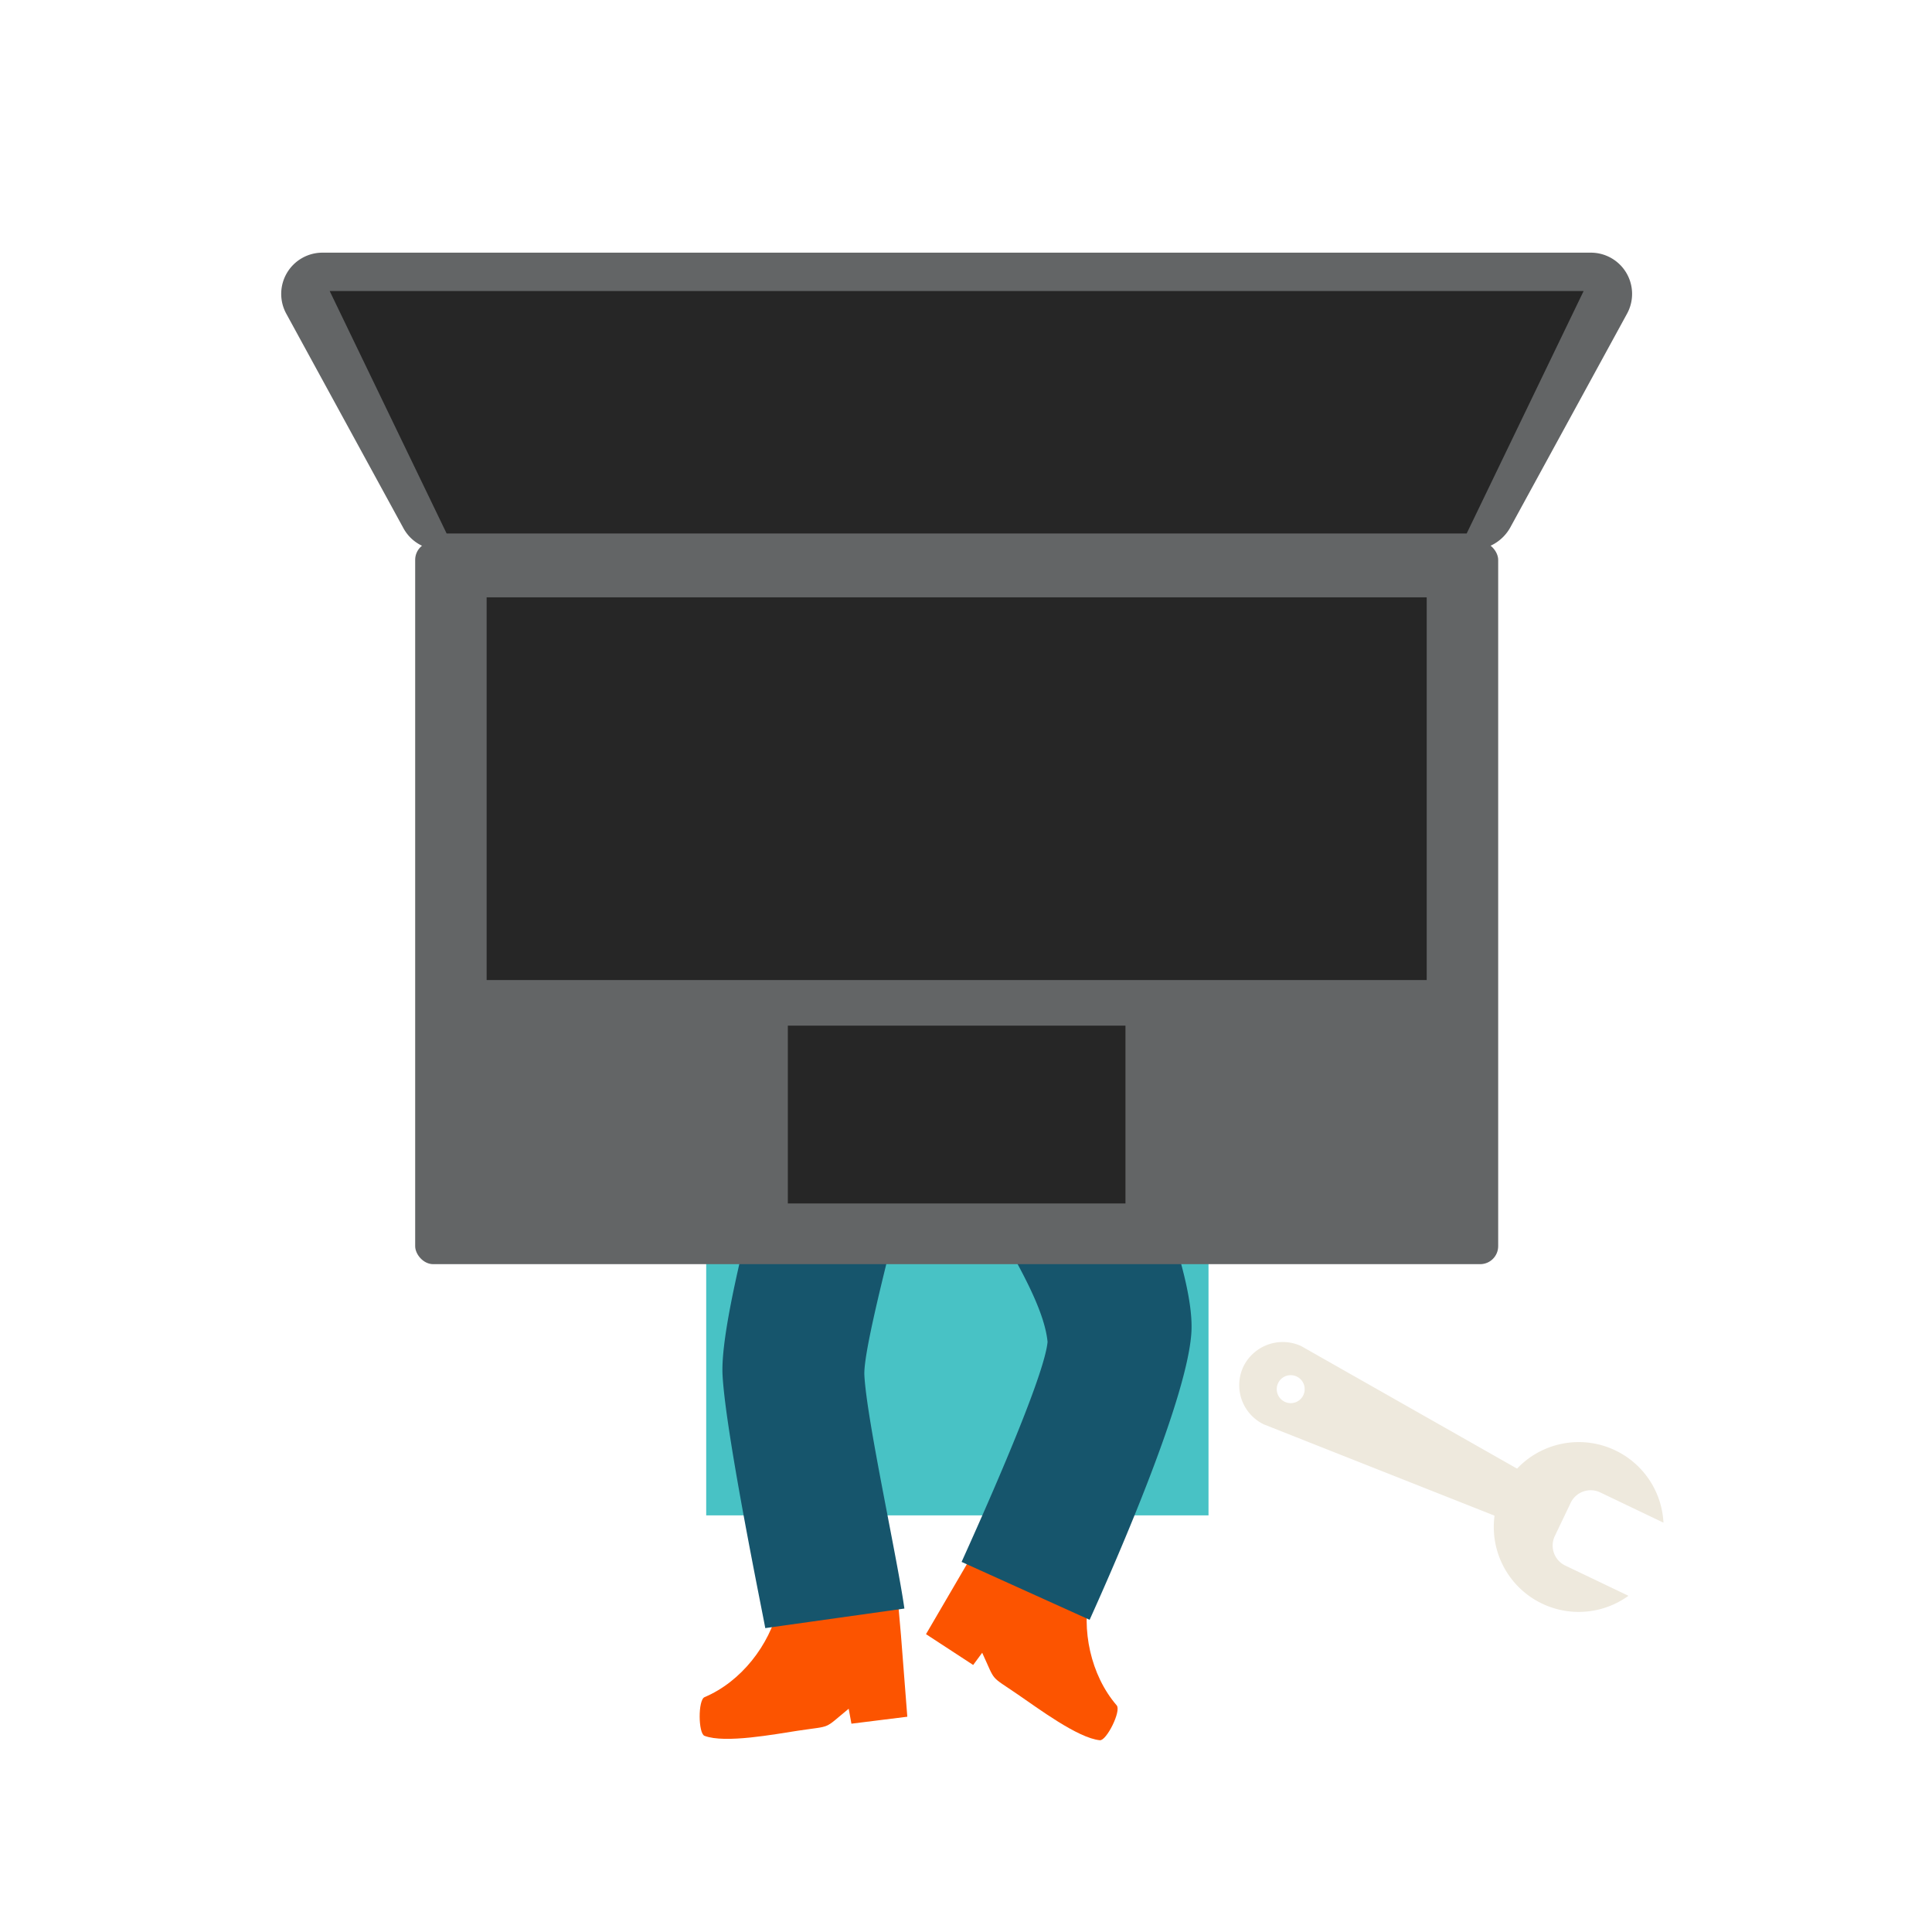 <svg xmlns="http://www.w3.org/2000/svg" width="396.85" height="396.85" viewBox="0 0 396.85 396.85"><rect x="145.06" y="217.46" width="103.18" height="93.81" fill="#48c2c5"/><path d="M185.07,335.92l-.75-8.49-24.44,2.76c-1.85,7.72-7.61,15.23-15.16,18.42-1.37.59-1.3,7.47,0,7.95,4.24,1.6,14.43-.34,19.19-1.06,7.18-1.08,5.1-.16,10.42-4.51l.56,3.07,11.48-1.43Z" fill="#fc5400"/><path d="M157.19,334.43c-.22-1.58-8.1-39.56-8.77-51.95-.71-13,11.94-54.51,15-67.14a14.44,14.44,0,1,1,28.06,6.84c-5.8,23.83-14.24,54.17-13.93,60.3.49,9.26,6.76,37.51,8.22,47.93Z" fill="#16556c"/><path d="M223.85,326.9l-21.08-12.52-4.11,6.82-8.45,14.47L199.9,342l1.85-2.51c2.88,6.23,1.41,4.5,7.39,8.62,4,2.72,12.28,8.93,16.79,9.35,1.35.13,4.43-6,3.45-7.16C224,344.06,222.07,334.68,223.85,326.9Z" fill="#fc5400"/><path d="M197.52,320.83c8.48-18.77,17.1-39.16,17.66-45.19-1.09-11.27-15.5-30-25-49.64-3.46-7.18,7-16.78,14.2-20.25a14.45,14.45,0,0,1,19.28,6.74c8.18,17,21.8,47.47,21.07,61.06-.71,13.19-14.86,45.77-20.91,59.17Z" fill="#16556c"/><path d="M319.37,315.52l3.27-6.84a4.55,4.55,0,0,1,6.05-2.13l13,6.22a17.43,17.43,0,0,0-30.06-11.11l-.2-.1L267.3,276.51a9,9,0,0,0-11.89,4.19h0a8.94,8.94,0,0,0,4.19,11.88l47.19,18.67.2.1a17.44,17.44,0,0,0,27.51,16.44l-13-6.22A4.55,4.55,0,0,1,319.37,315.52Zm-55.49-27.59a2.87,2.87,0,1,1,3.83-1.34A2.86,2.86,0,0,1,263.88,287.93Z" fill="#eee9dd"/><rect x="85.28" y="111.3" width="222.46" height="148.37" rx="3.7" fill="#636566"/><rect x="99.96" y="122.7" width="193.1" height="78.61" fill="#262626"/><rect x="161.83" y="210.68" width="69.35" height="36.52" fill="#262626"/><path d="M326.78,51.9H66.23A8.47,8.47,0,0,0,58.8,64.43L82.87,108.5a8.45,8.45,0,0,0,7.43,4.41H302.46a8.88,8.88,0,0,0,7.8-4.63l23.95-43.85A8.47,8.47,0,0,0,326.78,51.9Z" fill="#636566"/><polygon points="325.29 59.78 67.72 59.78 91.74 109.58 301.27 109.58 325.29 59.78" fill="#262626"/></svg>